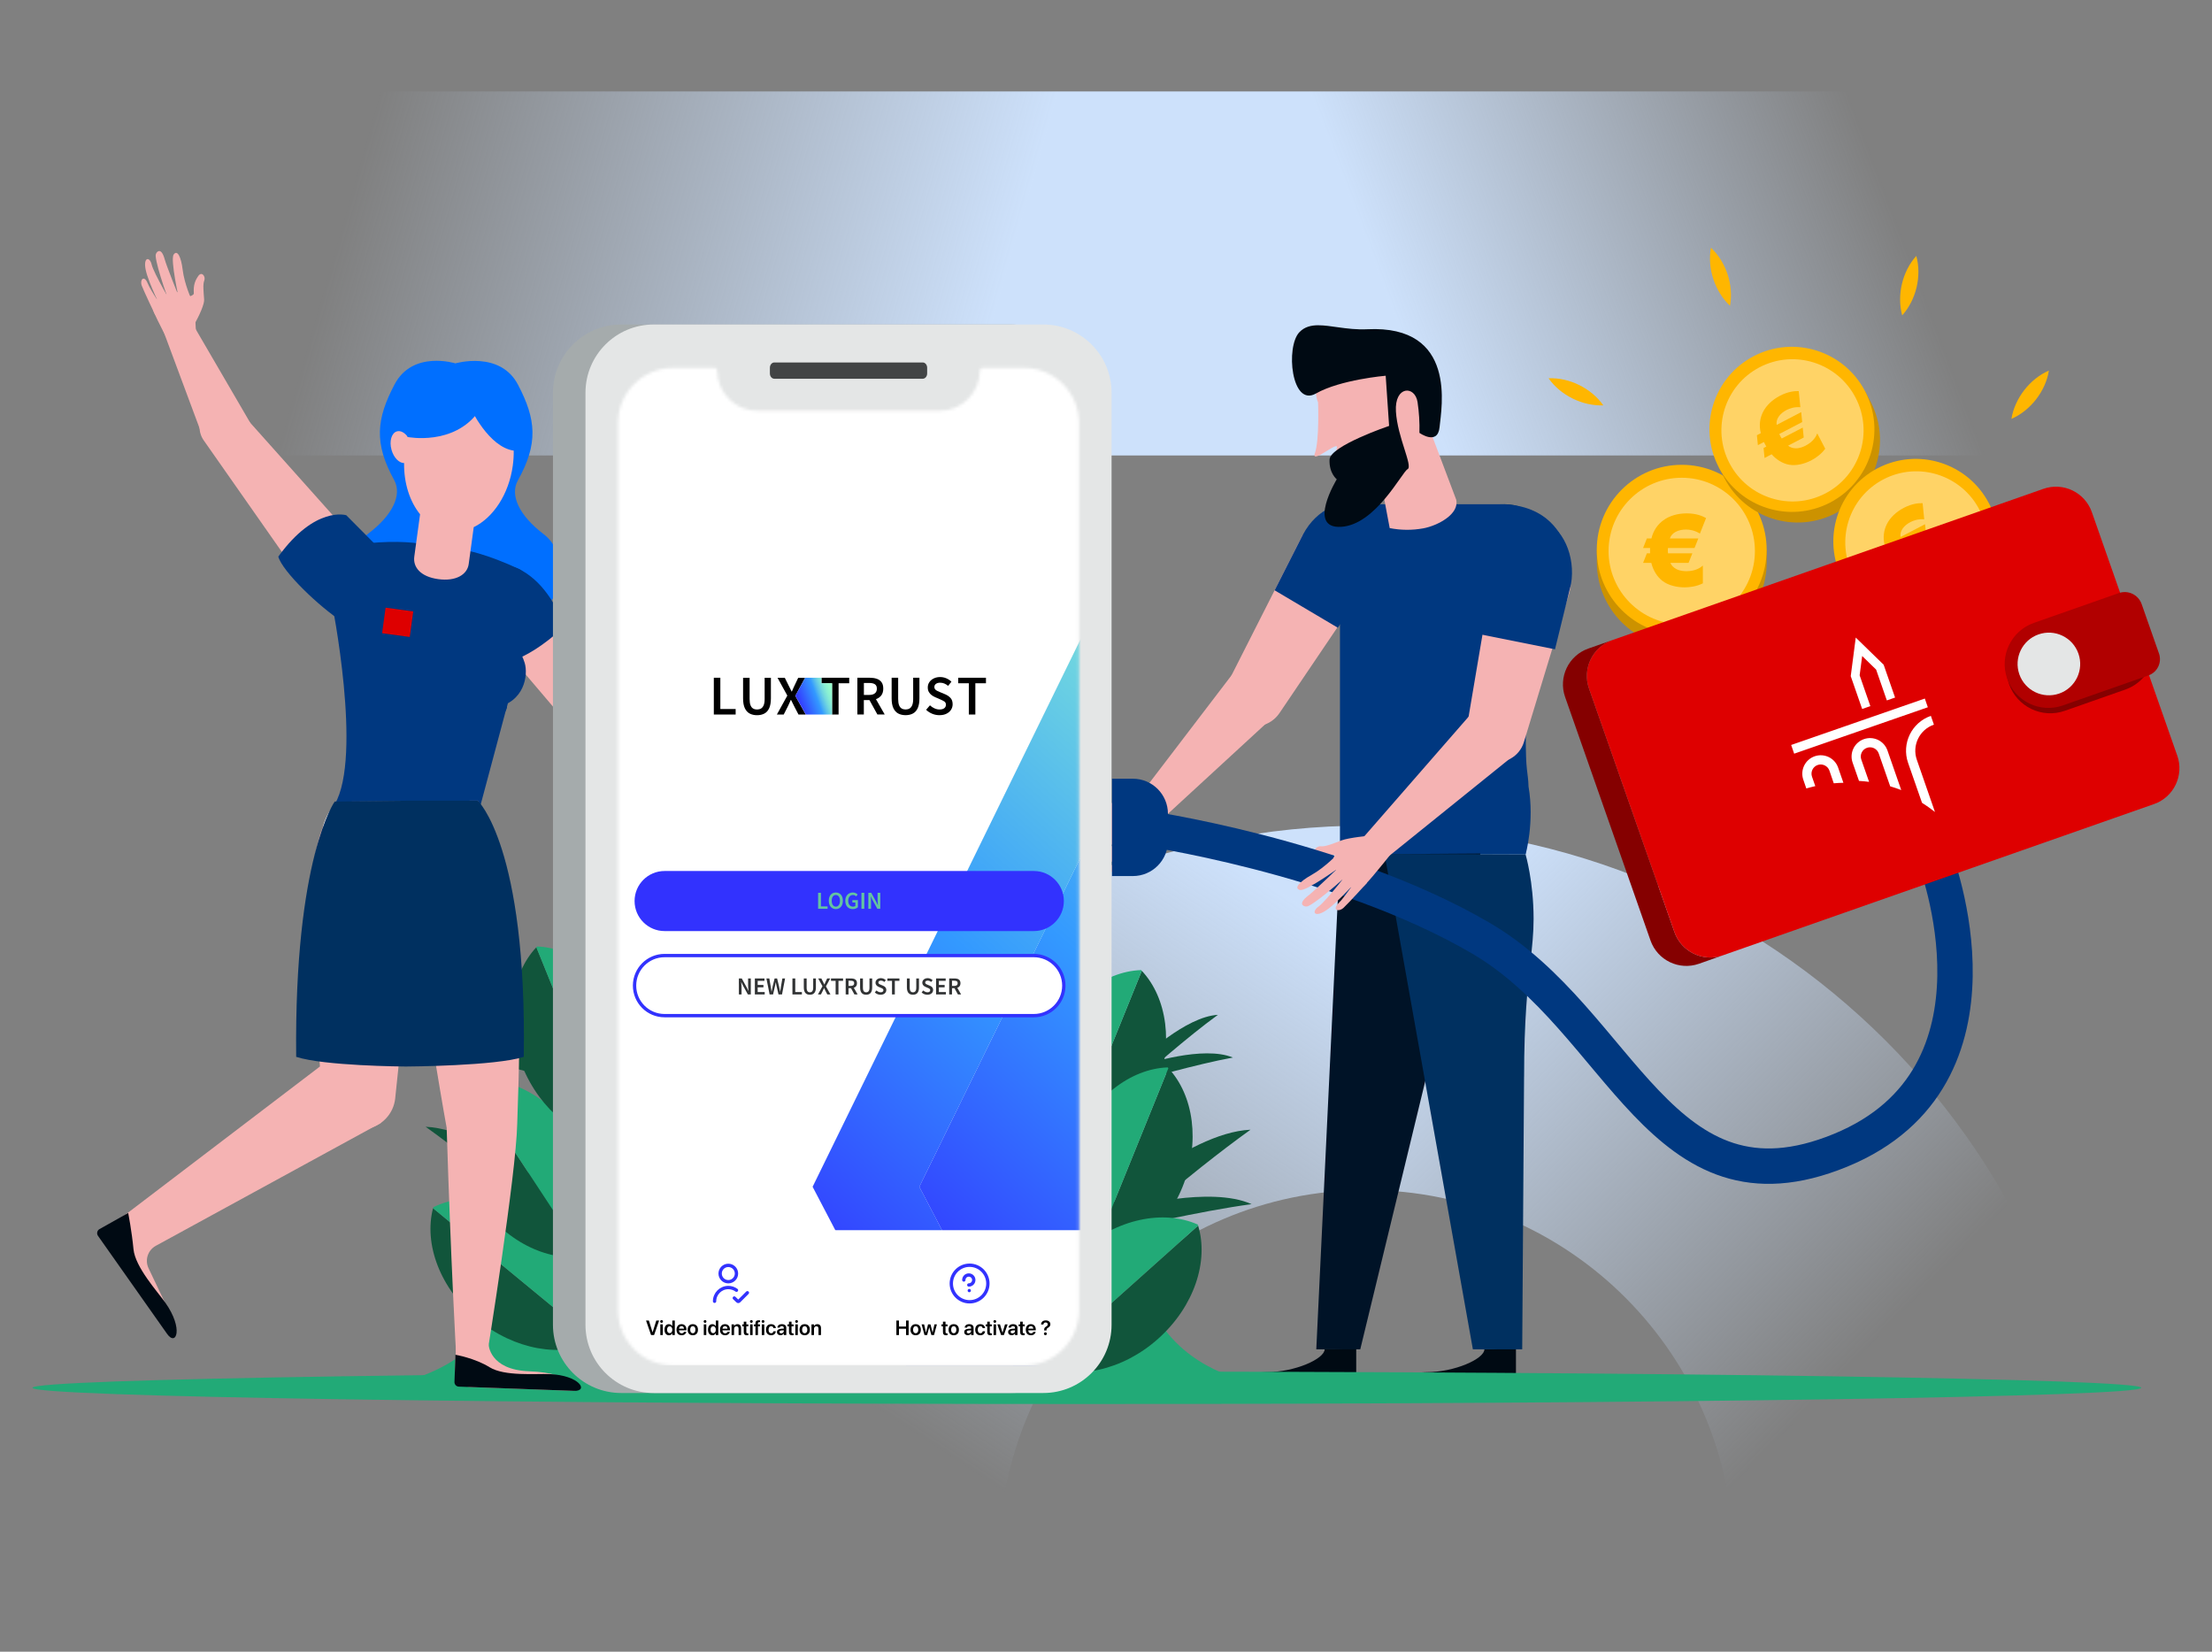 <?xml version="1.0" encoding="UTF-8"?>
<svg xmlns="http://www.w3.org/2000/svg" width="750" height="560" viewBox="0 0 750 560" fill="none">
  <rect x="0" y="0" width="750" height="560" fill="#808080" stroke="none"/>
  <g clip-path="url(#clip0_1558_8041)">
    <path d="M587.85 528.882H712.29C712.29 391.382 600.83 279.922 463.33 279.922V403.482C532.11 403.532 587.85 459.652 587.85 528.882Z" fill="url(#paint0_linear_1558_8041)"></path>
    <path d="M463.32 279.922C325.82 279.922 214.36 391.382 214.36 528.882H338.63C338.63 459.632 394.42 403.482 463.24 403.482C463.27 403.482 463.3 403.482 463.33 403.482V279.922H463.32Z" fill="url(#paint1_linear_1558_8041)"></path>
    <path d="M750 31H375V154.42H750V31Z" fill="url(#paint2_linear_1558_8041)"></path>
    <path d="M375 31H0V154.42H375V31Z" fill="url(#paint3_linear_1558_8041)"></path>
    <path d="M135 469.019C137 468.019 157.41 465.019 168.21 446.019C205.8 441.019 223 448.019 223 448.019V473.929L135 469.019Z" fill="#22AA77"></path>
    <path d="M425 469.019C423 468.019 402.59 465.019 391.79 446.019C354.2 441.019 337 448.019 337 448.019V473.929L425 469.019Z" fill="#22AA77"></path>
    <path fill-rule="evenodd" clip-rule="evenodd" d="M598.69 186.422C596.67 172.492 584.69 161.762 570.21 161.762C555.73 161.762 543.74 172.472 541.73 186.422H541.42V190.592C541.42 206.512 554.31 219.422 570.22 219.422C586.13 219.422 599.02 206.512 599.02 190.592V186.422H598.71H598.69Z" fill="#CC9200"></path>
    <path fill-rule="evenodd" clip-rule="evenodd" d="M598.98 186.42C598.98 202.34 586.09 215.25 570.18 215.25C554.27 215.25 541.4 202.34 541.4 186.42C541.4 170.5 554.29 157.59 570.2 157.59C586.11 157.59 599 170.5 599 186.42H598.98Z" fill="#FFB600"></path>
    <path fill-rule="evenodd" clip-rule="evenodd" d="M595.02 186.82C595.02 200.55 583.9 211.66 570.21 211.66C556.52 211.66 545.4 200.53 545.4 186.82C545.4 173.11 556.52 161.98 570.21 161.98C583.9 161.98 595.02 173.11 595.02 186.82Z" fill="#FFD366"></path>
    <path d="M577.38 197.769C575.33 198.809 572.96 199.139 571.19 199.139C568.67 199.139 565.68 198.529 563.6 196.899C561.84 195.529 560.47 193.289 559.9 190.849H557.1L558.39 187.609H559.48C559.45 187.069 559.45 186.459 559.48 185.809H557.1L558.39 182.569H559.93C560.62 179.689 562.2 177.699 563.96 176.409C566.05 174.869 568.82 174.059 571.91 174.059C575.22 174.059 577.31 174.999 578.46 175.649L576.37 180.909C574.61 179.789 572.84 179.539 571.66 179.539C570.48 179.539 569.14 179.759 568.13 180.329C567.12 180.869 566.51 181.619 566.18 182.569H575.83L574.54 185.809H565.53C565.45 186.419 565.5 187.039 565.56 187.609H573.81L572.52 190.849H566.36C566.72 191.679 567.34 192.389 568.38 192.939C569.61 193.589 571.04 193.659 571.8 193.659C574.82 193.659 576.51 192.509 577.37 191.749V197.749L577.38 197.769Z" fill="#FFB600"></path>
    <path fill-rule="evenodd" clip-rule="evenodd" d="M632.12 132.798C624.14 121.698 609.01 117.838 596.53 124.338C584.05 130.838 578.54 145.428 583.06 158.348L582.79 158.488L584.66 162.078C591.8 175.788 608.69 181.128 622.39 173.998C636.09 166.868 641.4 149.968 634.26 136.258L632.39 132.668L632.13 132.798H632.12Z" fill="#CC9200"></path>
    <path fill-rule="evenodd" clip-rule="evenodd" d="M632.37 132.659C639.51 146.369 634.19 163.269 620.5 170.399C606.81 177.529 589.92 172.189 582.78 158.479C575.64 144.769 580.96 127.869 594.65 120.739C608.35 113.609 625.24 118.949 632.38 132.659H632.37Z" fill="#FFB600"></path>
    <path fill-rule="evenodd" clip-rule="evenodd" d="M629.13 134.781C635.29 146.601 630.7 161.161 618.9 167.301C607.1 173.441 592.54 168.841 586.39 157.031C580.24 145.221 584.82 130.651 596.62 124.511C608.42 118.371 622.98 122.971 629.13 134.781Z" fill="#FFD366"></path>
    <path d="M618.86 152.13C617.56 153.94 615.66 155.29 614.14 156.08C611.97 157.21 609.12 158.02 606.6 157.56C604.47 157.17 602.28 155.86 600.7 154.01L598.29 155.27L597.95 151.9L598.89 151.41C598.62 150.96 598.35 150.43 598.08 149.86L596.03 150.93L595.69 147.56L597.02 146.87C596.32 144.08 596.79 141.66 597.73 139.76C598.84 137.49 600.87 135.56 603.53 134.17C606.38 132.69 608.6 132.56 609.88 132.6L610.43 138.07C608.41 137.9 606.78 138.47 605.76 139C604.74 139.53 603.69 140.32 603.08 141.26C602.45 142.17 602.26 143.1 602.4 144.06L610.71 139.73L611.05 143.1L603.29 147.14C603.5 147.7 603.81 148.21 604.12 148.67L611.23 144.97L611.57 148.34L606.27 151.1C606.96 151.66 607.8 151.99 608.94 152C610.29 152 611.56 151.43 612.21 151.09C614.81 149.73 615.75 147.99 616.16 146.95L618.86 152.13Z" fill="#FFB600"></path>
    <path fill-rule="evenodd" clip-rule="evenodd" d="M674.12 170.798C666.14 159.698 651.01 155.838 638.53 162.338C626.05 168.838 620.54 183.428 625.06 196.348L624.79 196.488L626.66 200.078C633.8 213.788 650.69 219.128 664.39 211.998C678.09 204.868 683.4 187.968 676.26 174.258L674.39 170.668L674.13 170.798H674.12Z" fill="#CC9200"></path>
    <path fill-rule="evenodd" clip-rule="evenodd" d="M674.37 170.659C681.51 184.369 676.19 201.269 662.5 208.399C648.81 215.529 631.92 210.189 624.78 196.479C617.64 182.769 622.96 165.869 636.65 158.739C650.35 151.609 667.24 156.949 674.38 170.659H674.37Z" fill="#FFB600"></path>
    <path fill-rule="evenodd" clip-rule="evenodd" d="M671.13 172.781C677.29 184.601 672.7 199.161 660.9 205.301C649.1 211.441 634.54 206.841 628.39 195.031C622.24 183.221 626.82 168.651 638.62 162.511C650.42 156.371 664.98 160.971 671.13 172.781Z" fill="#FFD366"></path>
    <path d="M660.86 190.13C659.56 191.94 657.66 193.29 656.14 194.08C653.97 195.21 651.12 196.02 648.6 195.56C646.47 195.17 644.28 193.86 642.7 192.01L640.29 193.27L639.95 189.9L640.89 189.41C640.62 188.96 640.35 188.43 640.08 187.86L638.03 188.93L637.69 185.56L639.02 184.87C638.32 182.08 638.79 179.66 639.73 177.76C640.84 175.49 642.87 173.56 645.53 172.17C648.38 170.69 650.6 170.56 651.88 170.6L652.43 176.07C650.41 175.9 648.78 176.47 647.76 177C646.74 177.53 645.69 178.32 645.08 179.26C644.45 180.17 644.26 181.1 644.4 182.06L652.71 177.73L653.05 181.1L645.29 185.14C645.5 185.7 645.81 186.21 646.12 186.67L653.23 182.97L653.57 186.34L648.27 189.1C648.96 189.66 649.8 189.99 650.94 190C652.29 190 653.56 189.43 654.21 189.09C656.81 187.73 657.75 185.99 658.16 184.95L660.86 190.13Z" fill="#FFB600"></path>
    <path d="M372.31 412.24C372.31 412.24 402 384.02 424 383.02C403 398.02 374.2 423.3 374.2 423.3L372.3 412.24H372.31Z" fill="#11553B"></path>
    <path d="M388.6 360.799C388.6 360.799 407.92 354.359 418.03 358.549C405.41 360.869 387.12 366.179 387.12 366.179L388.6 360.799Z" fill="#11553B"></path>
    <path d="M387.33 358.748C387.33 358.748 402.01 344.638 412.94 344.078C402.55 351.598 388.31 364.238 388.31 364.238L387.33 358.748Z" fill="#11553B"></path>
    <path d="M383.25 409.459C383.25 409.459 410.29 401.939 424.36 408.259C406.72 410.619 381.12 416.659 381.12 416.659L383.24 409.459H383.25Z" fill="#11553B"></path>
    <path d="M196 411.24C196 411.24 166.31 383.02 144.31 382.02C165.31 397.02 194.11 422.3 194.11 422.3L196.01 411.24H196Z" fill="#11553B"></path>
    <path d="M187.7 360.799C187.7 360.799 168.38 354.359 158.27 358.549C170.89 360.869 189.18 366.179 189.18 366.179L187.7 360.799Z" fill="#11553B"></path>
    <path d="M188.97 358.748C188.97 358.748 174.29 344.638 163.36 344.078C173.75 351.598 187.99 364.238 187.99 364.238L188.97 358.748Z" fill="#11553B"></path>
    <path d="M191.05 411.459C191.05 411.459 164.01 403.939 149.94 410.259C167.58 412.619 193.18 418.659 193.18 418.659L191.06 411.459H191.05Z" fill="#11553B"></path>
    <path d="M161.86 447.359C174.5 457.779 190.44 460.349 201.76 454.899L146.83 409.629C143.65 421.789 149.22 436.939 161.86 447.359Z" fill="#11553B"></path>
    <path d="M187.14 416.688C174.38 406.178 158.26 403.648 146.92 409.298C146.89 409.408 146.86 409.528 146.83 409.638L201.76 454.908C201.86 454.858 201.97 454.808 202.08 454.758C205.46 442.548 199.9 427.208 187.14 416.688Z" fill="#22AA77"></path>
    <path d="M161.89 406.941C170.88 420.631 185.35 427.801 197.78 425.951L158.7 366.461C152.06 377.131 152.9 393.251 161.89 406.951V406.941Z" fill="#11553B"></path>
    <path d="M195.11 385.111C186.03 371.291 171.38 364.111 158.88 366.151C158.82 366.251 158.76 366.351 158.7 366.451L197.78 425.941C197.9 425.921 198.01 425.911 198.13 425.891C204.97 415.221 204.2 398.921 195.12 385.111H195.11Z" fill="#22AA77"></path>
    <path d="M177.08 361.478C183.23 376.658 196.01 386.518 208.56 387.128L181.86 321.148C173.27 330.318 170.94 346.288 177.08 361.478Z" fill="#11553B"></path>
    <path d="M213.92 346.568C207.72 331.248 194.75 321.338 182.09 320.898C182.01 320.978 181.93 321.068 181.85 321.158L208.55 387.138C208.67 387.138 208.78 387.158 208.9 387.158C217.69 378.038 220.12 361.898 213.92 346.568Z" fill="#22AA77"></path>
    <path d="M391.92 369.478C385.77 384.658 372.99 394.518 360.44 395.128L387.14 329.148C395.73 338.318 398.06 354.288 391.92 369.478Z" fill="#11553B"></path>
    <path d="M355.08 354.568C361.28 339.248 374.25 329.338 386.91 328.898C386.99 328.978 387.07 329.068 387.15 329.158L360.45 395.138C360.33 395.138 360.22 395.158 360.1 395.158C351.31 386.038 348.88 369.898 355.08 354.568Z" fill="#22AA77"></path>
    <path d="M400.92 402.478C394.77 417.658 381.99 427.518 369.44 428.128L396.14 362.148C404.73 371.318 407.06 387.288 400.92 402.478Z" fill="#11553B"></path>
    <path d="M364.08 387.568C370.28 372.248 383.25 362.338 395.91 361.898C395.99 361.978 396.07 362.068 396.15 362.158L369.45 428.138C369.33 428.138 369.22 428.158 369.1 428.158C360.31 419.038 357.88 402.898 364.08 387.568Z" fill="#22AA77"></path>
    <path d="M392.75 453.837C380.54 464.757 364.72 467.967 353.18 462.987L406.23 415.527C409.9 427.547 404.95 442.917 392.74 453.837H392.75Z" fill="#11553B"></path>
    <path d="M366.25 424.209C378.57 413.189 394.58 410.009 406.14 415.189C406.18 415.299 406.2 415.409 406.24 415.519L353.19 462.979C353.08 462.929 352.97 462.889 352.87 462.839C349 450.779 353.94 435.219 366.26 424.199L366.25 424.209Z" fill="#22AA77"></path>
    <path fill-rule="evenodd" clip-rule="evenodd" d="M465.63 194.389C468.79 187.549 465.82 179.429 458.98 176.269C458.91 176.239 458.84 176.209 458.78 176.179C451.89 173.129 443.84 176.239 440.79 183.139L416.29 231.459C413.78 236.399 415.68 242.449 420.56 245.059C425.16 247.529 430.88 246.109 433.81 241.779L464.48 196.409C464.92 195.769 465.31 195.089 465.63 194.389Z" fill="#F5B3B3"></path>
    <path fill-rule="evenodd" clip-rule="evenodd" d="M453.62 212.839L464.49 196.409C464.93 195.769 465.32 195.089 465.64 194.389C468.8 187.549 465.82 179.429 458.99 176.269C458.92 176.239 458.85 176.209 458.79 176.179C451.9 173.129 443.85 176.239 440.8 183.139L432.18 200.139L453.63 212.849L453.62 212.839Z" fill="#003880"></path>
    <path fill-rule="evenodd" clip-rule="evenodd" d="M432.21 242.558C436 238.548 435.82 232.228 431.81 228.438C431.48 228.128 431.13 227.838 430.76 227.568C426.27 224.368 420.04 225.418 416.84 229.908L384.64 272.088L390.58 280.898L431.71 243.058C431.88 242.898 432.05 242.728 432.22 242.558H432.21Z" fill="#F5B3B3"></path>
    <path fill-rule="evenodd" clip-rule="evenodd" d="M455 181.62C455 181.62 450.39 186.96 441.72 181.4C446.72 171.63 455.71 170.5 455.71 170.5L455 181.63V181.62Z" fill="#003880"></path>
    <path fill-rule="evenodd" clip-rule="evenodd" d="M389.63 267.908C386.54 270.768 379.6 272.538 376.24 275.888C372.88 279.248 376.92 283.578 378.31 285.528C379.7 287.478 383.16 289.558 385.74 286.978C388.32 284.398 393.66 277.678 393.66 277.678C393.66 277.678 394.67 270.318 389.63 267.898V267.908Z" fill="#F5B3B3"></path>
    <path fill-rule="evenodd" clip-rule="evenodd" d="M388.42 272.078C389.65 275.158 385.92 279.218 382.78 280.258C382.26 280.438 381.71 280.518 381.16 280.468C379.62 280.298 377.69 275.988 376.6 276.418C373.76 277.538 371.88 277.498 369.67 276.778C367.46 276.058 369.09 273.918 370.69 274.068C372.29 274.218 375.09 272.958 377.66 271.948C380.23 270.938 387.26 270.168 387.26 270.168L388.43 272.088L388.42 272.078Z" fill="#F5B3B3"></path>
    <path fill-rule="evenodd" clip-rule="evenodd" d="M383.66 283.848C383.66 283.848 379.38 290.808 377.04 293.198C374.7 295.588 377.06 296.378 378.74 294.758C380.43 293.138 386.58 286.118 386.58 286.118L383.65 283.848H383.66Z" fill="#F5B3B3"></path>
    <path fill-rule="evenodd" clip-rule="evenodd" d="M380.89 281.668C380.89 281.668 372.81 292.578 370.27 294.468C367.73 296.358 368.95 298.478 372.93 295.678C376.91 292.878 384.18 284.278 384.18 284.278L380.89 281.678V281.668Z" fill="#F5B3B3"></path>
    <path fill-rule="evenodd" clip-rule="evenodd" d="M377.71 280.25C377.71 280.25 368.81 289.18 366.65 290.88C364.85 292.3 363.98 293.67 365.17 294.34C365.72 294.63 366.38 294.62 366.92 294.32C370.87 292.25 380.8 282.82 380.8 282.82L377.71 280.25Z" fill="#F5B3B3"></path>
    <path fill-rule="evenodd" clip-rule="evenodd" d="M376.59 276.398C376.59 276.398 372.15 281.218 367.77 283.758C363.39 286.308 361.71 288.518 363.9 288.978C366.09 289.438 377.97 280.468 377.97 280.468L376.6 276.398H376.59Z" fill="#F5B3B3"></path>
    <path fill-rule="evenodd" clip-rule="evenodd" d="M525.34 186.001C525.34 194.301 518.62 201.041 510.32 201.041C502.02 201.041 495.3 194.311 495.3 186.001C495.3 177.691 502.02 170.961 510.32 170.961C518.62 170.961 525.34 177.691 525.34 186.001Z" fill="#003060"></path>
    <path fill-rule="evenodd" clip-rule="evenodd" d="M473.54 188.798C471.53 196.858 463.38 201.758 455.33 199.748C447.28 197.738 442.39 189.578 444.4 181.518C446.41 173.458 454.57 168.558 462.61 170.568C470.65 172.578 475.55 180.738 473.54 188.798Z" fill="#003880"></path>
    <path fill-rule="evenodd" clip-rule="evenodd" d="M506.62 193.299H457.82V170.969H510.32L506.62 193.299Z" fill="#003880"></path>
    <path fill-rule="evenodd" clip-rule="evenodd" d="M511.56 454.379C511.56 454.379 514 457.459 503.3 457.459C503.3 460.729 493.18 465.229 483.63 465.229C474.08 465.229 474.66 471.339 474.66 471.339H514V456.799L511.56 454.389V454.379Z" fill="#000A13"></path>
    <path fill-rule="evenodd" clip-rule="evenodd" d="M458.68 456.148C458.68 456.148 459.85 457.448 449.14 457.448C449.14 460.718 439.01 465.218 429.47 465.218C419.93 465.218 420.5 471.328 420.5 471.328H459.84V456.168L458.67 456.148H458.68Z" fill="#000A13"></path>
    <path fill-rule="evenodd" clip-rule="evenodd" d="M463.34 118.918C461.04 118.918 458.47 119.368 455.67 120.498C442.24 125.908 446.9 136.438 446.9 136.438C446.9 136.438 447.41 149.218 445.82 153.688C445.08 155.778 447.4 154.398 449.65 153.018C451.7 151.758 453.7 150.498 453.28 151.868H453.26C452.37 154.738 453.26 166.648 455.66 168.268C459.32 170.728 468.47 164.608 468.47 164.608L471.19 179.048C474.94 179.788 478.79 179.818 482.55 179.138C487.5 178.228 494.92 174.278 493.73 169.378L477.09 125.328C477.09 125.328 472.09 118.918 463.35 118.918H463.34Z" fill="#F5B3B3"></path>
    <path fill-rule="evenodd" clip-rule="evenodd" d="M447.05 110.27C444.49 110.27 442.3 110.82 440.57 112.63C435.83 117.57 437.85 138.15 446.17 133.42C454.49 128.69 469.83 127.39 469.83 127.39L470.99 144.4C470.99 144.4 451.02 151.16 450.8 155.8C450.58 160.45 453.24 162.5 453.24 162.5C453.24 162.5 443.01 179.31 454.73 178.62C466.45 177.93 475.35 160.08 477.25 159.08C479.15 158.07 473.82 148.3 473.3 139.51C472.78 130.72 479.79 130.63 480.64 136.37C481.15 139.81 481.37 143.28 481.27 146.76C481.27 146.76 487.48 151.19 488.1 144.82C488.71 138.45 494.26 110.1 463.56 111.63C460.06 111.8 456.8 111.39 453.84 110.98C451.36 110.63 449.08 110.28 447.05 110.28V110.27Z" fill="#000A13"></path>
    <path fill-rule="evenodd" clip-rule="evenodd" d="M517.26 186H454.33V289.68H517.26V186Z" fill="#003880"></path>
    <path fill-rule="evenodd" clip-rule="evenodd" d="M530.03 183.499L511.76 188.299C511.76 188.299 508.72 182.979 508.72 170.969C525.75 170.969 529.83 183.069 529.83 183.069L530.03 183.509V183.499Z" fill="#003880"></path>
    <path fill-rule="evenodd" clip-rule="evenodd" d="M505.18 261.728C505.18 261.728 509.63 256.468 517.27 248.828C517.27 262.008 518.13 261.718 518.26 266.638C520.34 278.798 517.27 289.678 517.27 289.678L505.18 261.728Z" fill="#003880"></path>
    <path fill-rule="evenodd" clip-rule="evenodd" d="M501.95 289.379L461.21 457.479H446.3L454.33 289.689L501.95 289.379Z" fill="#001327"></path>
    <path fill-rule="evenodd" clip-rule="evenodd" d="M516.76 365.02C516.76 345.62 517.97 334.71 518.9 326.24C519.49 320.87 519.98 316.49 519.98 311.56C519.98 298.83 517.26 289.69 517.26 289.69L469.45 289.52L499.39 457.48H516.12L516.75 365.01H516.76V365.02Z" fill="#003060"></path>
    <path fill-rule="evenodd" clip-rule="evenodd" d="M521.01 183.819C513.65 182.589 506.93 187.579 506.08 194.899L497.35 246.479C496.46 251.759 499.99 256.939 505.29 258.139C510.19 259.329 515.17 256.499 516.67 251.679L532 201.289C534.43 193.529 529.19 185.199 521.02 183.819H521.01Z" fill="#F5B3B3"></path>
    <path fill-rule="evenodd" clip-rule="evenodd" d="M522.19 175.72L517.14 175.44C510.03 172.72 500.72 176.05 498.12 183.21V214.31L527.24 220.14L532.68 197.98C534.23 188.65 530.08 178.73 522.2 175.72H522.19Z" fill="#003880"></path>
    <path d="M377 264.02H384.12C390.68 264.02 396 269.34 396 275.9V285.14C396 291.7 390.68 297.02 384.12 297.02H377V264.02Z" fill="#003880"></path>
    <path fill-rule="evenodd" clip-rule="evenodd" d="M498.3 242.619C502.21 238.739 508.53 238.759 512.41 242.669C512.73 242.989 513.03 243.339 513.3 243.709C516.61 248.119 515.72 254.379 511.31 257.699L470.01 290.999L461.06 285.279L497.81 243.139C497.97 242.959 498.13 242.779 498.3 242.609V242.619Z" fill="#F5B3B3"></path>
    <path fill-rule="evenodd" clip-rule="evenodd" d="M465.62 285.26C466.8 288.36 463 292.35 459.84 293.34C459.32 293.52 458.76 293.58 458.22 293.52C456.68 293.32 454.83 288.98 453.74 289.39C450.88 290.46 449 290.39 446.8 289.63C444.6 288.87 446.27 286.76 447.86 286.93C449.46 287.1 452.28 285.9 454.86 284.93C457.44 283.96 464.49 283.32 464.49 283.32L465.62 285.26Z" fill="#F5B3B3"></path>
    <path d="M655.97 290.64C655.97 290.64 685 365.02 624 390.02C563 415.02 550 346.02 502 318.02C454 290.02 386.5 280.52 386.5 280.52" stroke="#003880" stroke-width="12" stroke-miterlimit="10"></path>
    <path fill-rule="evenodd" clip-rule="evenodd" d="M474.13 283.701L472.55 286.991C472.55 286.991 471.91 283.641 466.91 281.121C463.77 283.931 456.8 285.571 453.38 288.871C449.96 292.171 453.93 296.581 455.28 298.551C456.64 300.521 460.06 302.661 462.68 300.131C465.3 297.601 473.62 286.991 473.62 286.991" fill="#F5B3B3"></path>
    <path fill-rule="evenodd" clip-rule="evenodd" d="M460.66 296.949C460.66 296.949 456.26 303.839 453.88 306.189C451.5 308.539 453.84 309.369 455.56 307.769C457.28 306.179 463.55 299.269 463.55 299.269L460.66 296.949Z" fill="#F5B3B3"></path>
    <path fill-rule="evenodd" clip-rule="evenodd" d="M457.94 294.719C457.94 294.719 449.68 305.479 447.1 307.329C444.52 309.179 445.72 311.309 449.74 308.579C453.76 305.849 461.18 297.369 461.18 297.369L457.93 294.719H457.94Z" fill="#F5B3B3"></path>
    <path fill-rule="evenodd" clip-rule="evenodd" d="M454.77 293.248C454.77 293.248 445.72 302.028 443.53 303.688C441.71 305.078 440.82 306.428 441.99 307.118C442.53 307.418 443.19 307.418 443.74 307.118C447.73 305.108 457.82 295.858 457.82 295.858L454.77 293.238V293.248Z" fill="#F5B3B3"></path>
    <path fill-rule="evenodd" clip-rule="evenodd" d="M453.72 289.381C453.72 289.381 449.19 294.121 444.77 296.591C440.35 299.061 438.63 301.251 440.81 301.741C442.99 302.241 455.02 293.471 455.02 293.471L453.72 289.371V289.381Z" fill="#F5B3B3"></path>
    <path d="M567.73 316.009L538.77 233.459C536.42 226.749 539.93 219.399 546.65 217.039L538.54 219.889C531.84 222.239 528.3 229.589 530.66 236.309L559.62 318.859C561.97 325.569 569.32 329.119 576.04 326.759L584.15 323.909C577.45 326.259 570.09 322.719 567.73 316.009Z" fill="#850000"></path>
    <path d="M738.22 256.188L709.26 173.638C706.91 166.928 699.56 163.378 692.84 165.738L546.65 217.028C539.95 219.378 536.41 226.728 538.77 233.448L567.73 315.998C570.08 322.708 577.43 326.258 584.15 323.898L730.36 272.608C737.06 270.258 740.58 262.898 738.23 256.188H738.22Z" fill="#DE0000"></path>
    <path d="M710.78 205.797L690.26 212.997C682.53 215.707 678.47 224.167 681.18 231.907C683.89 239.647 692.35 243.707 700.08 240.997L720.6 233.797C723.88 232.647 726.51 230.437 728.23 227.717L720.53 205.787C717.48 204.717 714.07 204.647 710.78 205.807V205.797Z" fill="#850000"></path>
    <path d="M699.44 239.167L728.44 228.997C731.49 227.927 733.09 224.597 732.02 221.547L726.15 204.817C725.03 201.637 721.57 199.967 718.39 201.087L689.62 211.177C681.89 213.887 677.83 222.347 680.54 230.087C683.25 237.807 691.71 241.887 699.44 239.177V239.167Z" fill="#B10000"></path>
    <path d="M698.21 235.139C703.74 233.199 706.65 227.139 704.71 221.599C702.77 216.059 696.71 213.149 691.18 215.089C685.65 217.029 682.74 223.089 684.68 228.629C686.62 234.169 692.68 237.079 698.21 235.139Z" fill="#E4E6E6"></path>
    <path d="M368.5 476.02C565.942 476.02 726 473.557 726 470.52C726 467.482 565.942 465.02 368.5 465.02C171.058 465.02 11 467.482 11 470.52C11 473.557 171.058 476.02 368.5 476.02Z" fill="#22AA77"></path>
    <path d="M682 142.018C683.11 135.078 688.23 128.428 694.69 125.648C693.61 132.598 688.45 139.218 682 142.018Z" fill="#FFB600"></path>
    <path d="M644.96 106.922C643.1 100.102 644.99 92.012 649.74 86.762C651.63 93.582 649.69 101.662 644.96 106.922Z" fill="#FFB600"></path>
    <path d="M586.58 103.68C581.43 98.84 578.81 90.96 580.12 84C585.29 88.83 587.86 96.73 586.58 103.68Z" fill="#FFB600"></path>
    <path d="M543.63 137.431C536.57 137.711 529.11 134.051 525.06 128.251C532.13 127.951 539.56 131.651 543.63 137.431Z" fill="#FFB600"></path>
    <path fill-rule="evenodd" clip-rule="evenodd" d="M124.77 180.988C133.15 174.678 136.35 167.838 133.69 162.838C126.73 150.268 127.61 142.048 133.77 130.348C139.93 118.638 154.41 123.198 154.41 123.198C154.41 123.198 169.54 118.748 175.64 130.448C181.78 142.148 182.59 150.368 175.56 162.938C172.84 167.888 176 174.778 184.36 181.128C192.71 187.478 191.42 202.658 183.44 206.498C175.46 210.338 153.63 204.188 153.63 204.188L153.01 200.878V204.178C153.01 204.178 133.55 210.228 125.58 206.358C117.62 202.488 116.39 187.298 124.77 180.988Z" fill="#006FFF"></path>
    <path fill-rule="evenodd" clip-rule="evenodd" d="M169.68 218.618L201.94 256.548C204.54 259.608 209.02 260.218 212.35 257.978C215.96 255.548 216.93 250.658 214.52 247.038L186.71 205.238L169.68 218.618Z" fill="#F5B3B3"></path>
    <path fill-rule="evenodd" clip-rule="evenodd" d="M158.89 217L163.21 198.17C163.21 198.17 168.33 188.69 176.76 193.33C185.19 197.97 189.64 207.55 191.3 212.44C176.67 226.03 168.17 225.06 168.17 225.06L158.88 217.01L158.89 217Z" fill="#003880"></path>
    <path fill-rule="evenodd" clip-rule="evenodd" d="M239.01 269.591L238.33 270.601C237.4 273.351 241.25 275.211 244.07 275.991C244.53 276.131 245.02 276.171 245.5 276.101C246.85 275.881 248.36 272.021 249.34 272.351C251.88 273.211 253.54 273.091 255.45 272.371C257.37 271.651 255.85 269.831 254.44 270.031C253.03 270.231 250.55 269.241 248.22 268.461C247.86 268.341 247.38 268.281 246.84 268.271C243.91 268.221 239 269.571 239 269.571L239.01 269.591Z" fill="#F5B3B3"></path>
    <path fill-rule="evenodd" clip-rule="evenodd" d="M231.22 276.39C231.39 276.54 237.13 281.89 239.83 283.9C242.58 285.94 245.5 283.54 246.51 281.54C247.53 279.55 250.69 274.99 247.11 272.35C243.53 269.71 236.86 269.04 233.61 266.82C229.42 269.66 231.11 276 231.21 276.39H231.22Z" fill="#F5B3B3"></path>
    <path fill-rule="evenodd" clip-rule="evenodd" d="M238.93 283.191C238.93 283.191 245.59 288.821 247.38 290.091C249.16 291.361 251.24 290.301 248.75 288.421C246.25 286.541 241.34 280.691 241.34 280.691L238.94 283.191H238.93Z" fill="#F5B3B3"></path>
    <path fill-rule="evenodd" clip-rule="evenodd" d="M240.89 281.151C240.89 281.151 248.81 288.111 252.87 290.141C256.92 292.171 257.78 290.061 255.17 288.661C252.56 287.261 243.58 278.301 243.58 278.301L240.89 281.151Z" fill="#F5B3B3"></path>
    <path fill-rule="evenodd" clip-rule="evenodd" d="M243.82 279.339C243.82 279.339 254.34 286.679 258.27 288.059C258.81 288.269 259.42 288.189 259.89 287.839C260.89 287.049 259.89 285.909 258.04 284.849C255.81 283.579 246.36 276.539 246.36 276.539L243.82 279.339Z" fill="#F5B3B3"></path>
    <path fill-rule="evenodd" clip-rule="evenodd" d="M246.25 276.77C246.25 276.77 258.39 283.02 260.34 282.3C262.29 281.58 260.44 279.76 256.04 278.01C251.64 276.26 247.14 272.66 247.14 272.66L246.25 276.76V276.77Z" fill="#F5B3B3"></path>
    <path fill-rule="evenodd" clip-rule="evenodd" d="M202.92 257.099L240.19 283.209L243.08 273.999L211.52 242.609L202.92 257.089V257.099Z" fill="#F5B3B3"></path>
    <path fill-rule="evenodd" clip-rule="evenodd" d="M342.72 472.29H210.62C197.84 472.29 187.48 461.93 187.48 449.15V133.16C187.48 120.38 197.84 110.02 210.62 110.02H342.72C355.5 110.02 365.86 120.38 365.86 133.16V449.15C365.86 461.93 355.5 472.29 342.72 472.29Z" fill="#A5ABAC"></path>
    <path fill-rule="evenodd" clip-rule="evenodd" d="M353.75 472.29H221.65C208.87 472.29 198.51 461.93 198.51 449.15V133.16C198.51 120.38 208.87 110.02 221.65 110.02H353.75C366.53 110.02 376.89 120.38 376.89 133.16V449.15C376.89 461.93 366.53 472.29 353.75 472.29Z" fill="#E4E6E6"></path>
    <path fill-rule="evenodd" clip-rule="evenodd" d="M312.86 128.411H262.54C261.71 128.411 261.04 127.611 261.04 126.621V124.681C261.04 123.691 261.71 122.891 262.54 122.891H312.86C313.69 122.891 314.36 123.691 314.36 124.681V126.621C314.36 127.611 313.69 128.411 312.86 128.411Z" fill="#424445"></path>
    <path fill-rule="evenodd" clip-rule="evenodd" d="M69.04 102.901C69.17 102.371 69.23 101.901 69.21 101.521C69.05 99.071 68.71 96.421 69.26 95.111C69.81 93.791 68.44 91.871 67.25 93.541C66.07 95.211 65.54 96.791 65.72 99.461C65.79 100.491 61.67 100.981 61.12 102.231C60.94 102.681 60.85 103.161 60.87 103.651C60.92 106.571 61.74 110.771 64.64 110.561L65.79 110.151C65.79 110.151 68.33 105.741 69.03 102.901H69.04Z" fill="#F5B3B3"></path>
    <path fill-rule="evenodd" clip-rule="evenodd" d="M67.12 116.071C65.79 112.361 66.82 105.741 65.17 101.611C63.52 97.491 58.31 99.391 56.12 99.871C53.94 100.351 50.87 102.571 52.15 105.741C53.42 108.871 57.14 115.771 57.25 115.971C57.59 116.171 63.31 119.411 67.11 116.061L67.12 116.071Z" fill="#F5B3B3"></path>
    <path fill-rule="evenodd" clip-rule="evenodd" d="M55.65 105.108C55.65 105.108 51.23 98.878 50.04 95.988C48.85 93.098 47.3 94.848 48.08 96.888C48.86 98.928 52.63 106.798 52.63 106.798L55.65 105.108Z" fill="#F5B3B3"></path>
    <path fill-rule="evenodd" clip-rule="evenodd" d="M58.53 103.54C58.53 103.54 52.12 92.6 51.43 89.72C50.74 86.84 48.47 87.14 49.42 91.57C50.37 96 55.1 105.43 55.1 105.43L58.53 103.55V103.54Z" fill="#F5B3B3"></path>
    <path fill-rule="evenodd" clip-rule="evenodd" d="M60.93 101.28C60.93 101.28 56.5 90.36 55.83 87.88C55.27 85.81 54.41 84.56 53.4 85.34C52.95 85.71 52.72 86.28 52.78 86.85C53.13 91 57.58 103.03 57.58 103.03L60.93 101.28Z" fill="#F5B3B3"></path>
    <path fill-rule="evenodd" clip-rule="evenodd" d="M64.88 101.508C64.88 101.508 62.53 96.248 61.95 91.548C61.37 86.848 60.07 84.598 58.88 86.308C57.69 88.018 60.68 101.338 60.68 101.338L64.87 101.508H64.88Z" fill="#F5B3B3"></path>
    <path fill-rule="evenodd" clip-rule="evenodd" d="M114.89 176.991L81.46 139.541C78.56 136.301 73.59 136.001 70.32 138.881C67.31 141.541 66.78 146.021 69.08 149.311L97.65 190.091L114.89 176.991Z" fill="#F5B3B3"></path>
    <path fill-rule="evenodd" clip-rule="evenodd" d="M84.97 143.562L62.56 105.102L52.92 105.582L68.79 148.232L84.97 143.562Z" fill="#F5B3B3"></path>
    <path fill-rule="evenodd" clip-rule="evenodd" d="M154.7 455.362L154.23 464.472C154.12 467.572 156.54 470.172 159.64 470.282L194.9 471.572C194.9 471.572 195.32 465.512 179.44 464.932C165.82 464.432 165.66 455.762 165.66 455.762L154.7 455.352V455.362Z" fill="#F5B3B3"></path>
    <path fill-rule="evenodd" clip-rule="evenodd" d="M154.42 459.32C154.42 459.32 160.98 460.44 166.01 463.56C171.04 466.68 181.68 465.7 186.19 465.87C196.53 466.25 199.74 471.75 194.57 471.56L155.57 470.13C154.72 470.1 154.06 469.39 154.09 468.55L154.42 459.32Z" fill="#000A13"></path>
    <path fill-rule="evenodd" clip-rule="evenodd" d="M146.31 186.109C146.31 186.109 154.44 182.869 176.2 193.019C184.97 198.449 172.18 220.489 172 238.819C171.54 250.689 143.69 231.039 143.69 231.039L146.31 186.119V186.109Z" fill="#003880"></path>
    <path fill-rule="evenodd" clip-rule="evenodd" d="M149.8 186.2C149.8 186.2 140.31 181.31 116.63 185.27C106.72 188.15 121.56 201.26 116.84 218.96C114.1 230.52 143.69 231.04 143.69 231.04L149.8 186.2Z" fill="#003880"></path>
    <path fill-rule="evenodd" clip-rule="evenodd" d="M113.51 272.691C104.02 288.971 161.26 279.201 161.26 279.201L177.9 216.991L112.48 204.141C112.48 204.141 123 256.411 113.5 272.691H113.51Z" fill="#003880"></path>
    <path fill-rule="evenodd" clip-rule="evenodd" d="M174.91 137.391C174.4 137.221 163.18 121.141 145.1 123.531C127.02 125.921 125.42 158.921 141.2 170.781C148.16 176.011 143.52 172.601 143.52 172.601L174.91 137.401V137.391Z" fill="#006FFF"></path>
    <path fill-rule="evenodd" clip-rule="evenodd" d="M158.97 130.501C169.07 131.881 175.74 144.111 173.87 157.831C172.54 167.611 167.22 175.501 160.62 178.731L158.92 191.231C158.44 194.771 154.65 197.181 148.59 196.351C142.53 195.521 139.98 192.251 140.47 188.711L142.43 174.361C138.96 170.081 136.92 163.871 137.01 157.001C135.31 157.011 133.49 155.161 132.75 152.521C131.92 149.571 132.75 146.771 134.59 146.251C135.85 145.901 137.26 146.701 138.29 148.171C141.47 136.931 150.07 129.271 158.99 130.491L158.97 130.501Z" fill="#F5B3B3"></path>
    <path fill-rule="evenodd" clip-rule="evenodd" d="M138.26 148.17C138.26 148.17 153.85 151.24 162.26 139.53C163.56 130.02 157.75 124.72 157.75 124.72C157.75 124.72 147.97 121.5 142.95 124.72C139.11 127.18 133.72 136.79 133.72 136.79L138.27 148.17H138.26Z" fill="#006FFF"></path>
    <path fill-rule="evenodd" clip-rule="evenodd" d="M159.52 138.31C159.52 138.31 165.69 151.7 174.32 152.8C177.05 147 181.56 125.01 157.14 124.52C150.46 129.28 159.52 138.31 159.52 138.31Z" fill="#006FFF"></path>
    <path fill-rule="evenodd" clip-rule="evenodd" d="M134 372.349C135.85 354.299 139.77 319.299 139.49 311.849C143.71 335.719 148.99 369.069 151.45 382.399C152.86 428.029 154.62 458.569 154.62 458.569L165.12 459.569C165.12 459.569 175.02 398.189 175.37 380.989C175.72 363.789 179.94 304.819 162.01 271.469C114.18 271.819 113.83 271.819 113.83 271.819C113.83 271.819 105.52 281.399 105.28 306.619C105.04 331.839 110.08 375.199 110.37 384.759L123.98 382.789C129.33 382.009 133.46 377.709 134.01 372.329L134 372.349Z" fill="#F5B3B3"></path>
    <path fill-rule="evenodd" clip-rule="evenodd" d="M108.48 361.59L37 416.02L58 446.02L50.37 429.99C49.04 427.2 50.12 423.86 52.84 422.38L129.23 380.66L127.58 361.59H108.48Z" fill="#F5B3B3"></path>
    <path fill-rule="evenodd" clip-rule="evenodd" d="M109.5 280.661C109.5 280.661 139.14 289.041 139.14 309.051C141.6 306.941 144.36 304.991 145.82 300.981C147.23 297.121 155.21 284.211 166.16 281.191C164.16 275.851 164.1 275.711 164.1 275.711C164.1 275.711 139.52 280.711 111.72 275.051C109.57 278.831 109.5 280.671 109.5 280.671V280.661Z" fill="white"></path>
    <path fill-rule="evenodd" clip-rule="evenodd" d="M141.07 284.3C139.9 283.14 138.02 283.14 136.85 284.3C135.69 285.46 135.69 287.35 136.85 288.51L141.07 292.72L145.29 288.51C146.46 287.35 146.46 285.46 145.29 284.3C144.12 283.14 142.23 283.14 141.07 284.3Z" fill="#DE0000"></path>
    <path fill-rule="evenodd" clip-rule="evenodd" d="M127.98 185.328L120.67 201.838C120.67 201.838 124.52 216.148 116.4 210.998C108.28 205.848 95.71 193.698 94.36 188.718C106.9 171.368 117.41 174.688 117.41 174.688L127.97 185.318L127.98 185.328Z" fill="#003880"></path>
    <path fill-rule="evenodd" clip-rule="evenodd" d="M174.02 216.809C174.02 216.809 176.94 221.539 177.91 224.779C179.13 228.839 177.89 238.179 167.71 239.969C157.52 241.759 151.72 231.839 151.72 231.839L174.03 216.819L174.02 216.809Z" fill="#003880"></path>
    <path fill-rule="evenodd" clip-rule="evenodd" d="M137.86 271.488C133.58 271.488 114.97 271.758 113.49 271.758C113.49 271.758 99.74 290.748 100.42 358.318C109.98 361.408 136.64 361.588 137.55 361.598H137.58C138.49 361.598 168.03 361.408 177.59 358.318C178.68 286.918 162.02 271.488 162.02 271.488H137.88H137.86Z" fill="#003060"></path>
    <path d="M130.733 206.022L129.552 214.691L138.935 215.97L140.116 207.3L130.733 206.022Z" fill="#DE0000"></path>
    <path fill-rule="evenodd" clip-rule="evenodd" d="M43.47 411.238C43.47 411.238 44.67 417.378 45.26 423.518C45.85 429.658 53.37 437.858 56.08 441.698C62.29 450.508 59.76 456.648 56.65 452.238L33.23 419.018C32.72 418.298 32.89 417.298 33.61 416.788L43.47 411.248V411.238Z" fill="#000A13"></path>
    <mask id="mask0_1558_8041" style="mask-type:luminance" maskUnits="userSpaceOnUse" x="209" y="124" width="157" height="339">
      <path d="M347.23 124.738H333.07C332.61 124.738 332.23 125.118 332.23 125.578C332.23 133.148 326.1 139.288 318.53 139.288H256.87C249.3 139.288 243.17 133.148 243.17 125.578C243.17 125.118 242.79 124.738 242.33 124.738H228.17C217.88 124.738 209.55 133.088 209.55 143.378V444.288C209.55 454.588 217.89 462.928 228.17 462.928H347.23C357.51 462.928 365.85 454.578 365.85 444.288V143.378C365.85 133.078 357.51 124.738 347.23 124.738Z" fill="white"></path>
    </mask>
    <g mask="url(#mask0_1558_8041)">
      <path d="M369 211.386V122.066H206.82V462.916H307.19L275.53 402.366L369 211.386Z" fill="white"></path>
      <path d="M311.76 402.367L369 285.417V211.387L275.53 402.367L307.19 462.917H343.43L311.76 402.367Z" fill="white"></path>
      <path d="M311.76 402.367L369 285.417V211.387L275.53 402.367L307.19 462.917H343.43L311.76 402.367Z" fill="url(#paint4_linear_1558_8041)"></path>
      <path d="M343.43 462.918H369V285.418L311.76 402.368L343.43 462.918Z" fill="white"></path>
      <path d="M343.43 462.918H369V285.418L311.76 402.368L343.43 462.918Z" fill="url(#paint5_linear_1558_8041)"></path>
      <path d="M343.43 462.918H369V285.418L311.76 402.368L343.43 462.918Z" fill="url(#paint6_linear_1558_8041)"></path>
      <path d="M350.53 295.305H225.34C219.718 295.305 215.16 299.862 215.16 305.485V305.495C215.16 311.117 219.718 315.675 225.34 315.675H350.53C356.152 315.675 360.71 311.117 360.71 305.495V305.485C360.71 299.862 356.152 295.305 350.53 295.305Z" fill="#3232FE"></path>
      <path d="M277.39 302.699H278.35V307.309H280.6V308.119H277.39V302.699Z" fill="#64C4A0"></path>
      <path d="M281.01 305.388C281.01 303.638 281.99 302.598 283.4 302.598C284.81 302.598 285.79 303.638 285.79 305.388C285.79 307.138 284.81 308.218 283.4 308.218C281.99 308.218 281.01 307.138 281.01 305.388ZM284.8 305.388C284.8 304.168 284.25 303.438 283.4 303.438C282.55 303.438 282 304.178 282 305.388C282 306.598 282.55 307.388 283.4 307.388C284.25 307.388 284.8 306.608 284.8 305.388Z" fill="#64C4A0"></path>
      <path d="M286.59 305.428C286.59 303.658 287.71 302.598 289.16 302.598C289.93 302.598 290.46 302.938 290.8 303.288L290.29 303.908C290.02 303.638 289.7 303.438 289.2 303.438C288.24 303.438 287.59 304.188 287.59 305.398C287.59 306.608 288.16 307.388 289.25 307.388C289.55 307.388 289.85 307.298 290.02 307.148V305.978H289V305.188H290.88V307.578C290.52 307.948 289.89 308.218 289.15 308.218C287.69 308.218 286.6 307.218 286.6 305.428H286.59Z" fill="#64C4A0"></path>
      <path d="M292.08 302.699H293.04V308.119H292.08V302.699Z" fill="#64C4A0"></path>
      <path d="M294.41 302.699H295.4L297.08 305.749L297.64 306.909H297.67C297.62 306.349 297.55 305.659 297.55 305.059V302.709H298.47V308.129H297.48L295.8 305.079L295.24 303.929H295.21C295.26 304.499 295.33 305.159 295.33 305.759V308.129H294.42V302.709L294.41 302.699Z" fill="#64C4A0"></path>
      <path d="M350.52 323.977H225.33C219.708 323.977 215.15 328.534 215.15 334.157V334.167C215.15 339.789 219.708 344.347 225.33 344.347H350.52C356.142 344.347 360.7 339.789 360.7 334.167V334.157C360.7 328.534 356.142 323.977 350.52 323.977Z" fill="white" stroke="#3232FE" stroke-width="1.13" stroke-miterlimit="10"></path>
      <path d="M250.51 331.738H251.5L253.18 334.788L253.74 335.948H253.77C253.72 335.388 253.65 334.698 253.65 334.098V331.748H254.57V337.168H253.58L251.9 334.118L251.34 332.968H251.31C251.36 333.538 251.43 334.198 251.43 334.798V337.168H250.52V331.748L250.51 331.738Z" fill="#313334"></path>
      <path d="M255.94 331.738H259.2V332.548H256.9V333.938H258.85V334.748H256.9V336.348H259.28V337.158H255.94V331.738Z" fill="#313334"></path>
      <path d="M259.86 331.738H260.85L261.32 334.478C261.41 335.058 261.5 335.628 261.59 336.208H261.62C261.73 335.628 261.85 335.048 261.97 334.478L262.64 331.738H263.48L264.15 334.478C264.27 335.038 264.39 335.628 264.51 336.208H264.54C264.63 335.628 264.71 335.048 264.8 334.478L265.27 331.738H266.19L265.15 337.158H263.96L263.29 334.308C263.2 333.888 263.12 333.478 263.05 333.058H263.02C262.95 333.468 262.86 333.888 262.77 334.308L262.11 337.158H260.94L259.86 331.738Z" fill="#313334"></path>
      <path d="M268.68 331.738H269.64V336.348H271.89V337.158H268.68V331.738Z" fill="#313334"></path>
      <path d="M272.54 334.778V331.738H273.5V334.858C273.5 336.038 273.94 336.428 274.6 336.428C275.26 336.428 275.72 336.038 275.72 334.858V331.738H276.64V334.778C276.64 336.558 275.85 337.258 274.6 337.258C273.35 337.258 272.54 336.558 272.54 334.778Z" fill="#313334"></path>
      <path d="M278.86 334.366L277.42 331.746H278.49L279.09 332.946C279.22 333.196 279.34 333.446 279.5 333.776H279.53C279.67 333.446 279.78 333.196 279.89 332.946L280.46 331.746H281.48L280.04 334.416L281.58 337.166H280.51L279.85 335.886C279.71 335.606 279.57 335.336 279.42 335.006H279.39C279.25 335.336 279.12 335.616 278.99 335.886L278.35 337.166H277.33L278.87 334.376L278.86 334.366Z" fill="#313334"></path>
      <path d="M283.32 332.548H281.76V331.738H285.85V332.548H284.29V337.158H283.33V332.548H283.32Z" fill="#313334"></path>
      <path d="M286.74 331.738H288.57C289.7 331.738 290.57 332.138 290.57 333.348C290.57 334.558 289.7 335.038 288.57 335.038H287.7V337.158H286.74V331.738ZM288.47 334.268C289.21 334.268 289.62 333.958 289.62 333.348C289.62 332.738 289.22 332.508 288.47 332.508H287.7V334.268H288.47ZM288.39 334.778L289.09 334.208L290.78 337.158H289.7L288.39 334.778Z" fill="#313334"></path>
      <path d="M291.62 334.778V331.738H292.58V334.858C292.58 336.038 293.02 336.428 293.68 336.428C294.34 336.428 294.8 336.038 294.8 334.858V331.738H295.72V334.778C295.72 336.558 294.93 337.258 293.68 337.258C292.43 337.258 291.62 336.558 291.62 334.778Z" fill="#313334"></path>
      <path d="M296.62 336.467L297.18 335.807C297.57 336.177 298.09 336.427 298.59 336.427C299.2 336.427 299.53 336.147 299.53 335.727C299.53 335.277 299.18 335.137 298.69 334.927L297.95 334.607C297.42 334.387 296.85 333.967 296.85 333.167C296.85 332.307 297.61 331.637 298.67 331.637C299.3 331.637 299.92 331.897 300.34 332.327L299.85 332.937C299.51 332.647 299.14 332.477 298.67 332.477C298.16 332.477 297.82 332.717 297.82 333.117C297.82 333.547 298.23 333.697 298.68 333.887L299.41 334.197C300.06 334.467 300.51 334.877 300.51 335.657C300.51 336.537 299.78 337.267 298.56 337.267C297.83 337.267 297.12 336.977 296.61 336.477L296.62 336.467Z" fill="#313334"></path>
      <path d="M302.43 332.548H300.87V331.738H304.96V332.548H303.4V337.158H302.44V332.548H302.43Z" fill="#313334"></path>
      <path d="M307.49 334.778V331.738H308.45V334.858C308.45 336.038 308.89 336.428 309.55 336.428C310.21 336.428 310.67 336.038 310.67 334.858V331.738H311.59V334.778C311.59 336.558 310.8 337.258 309.55 337.258C308.3 337.258 307.49 336.558 307.49 334.778Z" fill="#313334"></path>
      <path d="M312.49 336.467L313.05 335.807C313.44 336.177 313.96 336.427 314.46 336.427C315.07 336.427 315.4 336.147 315.4 335.727C315.4 335.277 315.05 335.137 314.56 334.927L313.82 334.607C313.29 334.387 312.72 333.967 312.72 333.167C312.72 332.307 313.48 331.637 314.54 331.637C315.17 331.637 315.79 331.897 316.21 332.327L315.72 332.937C315.38 332.647 315.01 332.477 314.54 332.477C314.03 332.477 313.69 332.717 313.69 333.117C313.69 333.547 314.1 333.697 314.55 333.887L315.28 334.197C315.93 334.467 316.38 334.877 316.38 335.657C316.38 336.537 315.65 337.267 314.43 337.267C313.7 337.267 312.99 336.977 312.48 336.477L312.49 336.467Z" fill="#313334"></path>
      <path d="M317.38 331.738H320.64V332.548H318.34V333.938H320.29V334.748H318.34V336.348H320.72V337.158H317.38V331.738Z" fill="#313334"></path>
      <path d="M321.83 331.738H323.66C324.79 331.738 325.66 332.138 325.66 333.348C325.66 334.558 324.79 335.038 323.66 335.038H322.79V337.158H321.83V331.738ZM323.56 334.268C324.3 334.268 324.71 333.958 324.71 333.348C324.71 332.738 324.31 332.508 323.56 332.508H322.79V334.268H323.56ZM323.48 334.778L324.18 334.208L325.87 337.158H324.79L323.48 334.778Z" fill="#313334"></path>
      <path d="M242.03 229.785V242.255H249.43V240.385H244.24V229.785H242.03Z" fill="black"></path>
      <path d="M256.68 242.487C255.73 242.487 254.89 242.297 254.18 241.917C253.47 241.537 252.92 240.927 252.53 240.087C252.14 239.247 251.95 238.147 251.95 236.787V229.797H254.16V236.967C254.16 237.867 254.26 238.587 254.47 239.107C254.68 239.637 254.97 240.007 255.36 240.227C255.74 240.447 256.18 240.557 256.67 240.557C257.16 240.557 257.63 240.447 258.01 240.227C258.4 240.007 258.7 239.627 258.93 239.107C259.15 238.577 259.26 237.867 259.26 236.967V229.797H261.38V236.787C261.38 238.147 261.19 239.247 260.81 240.087C260.43 240.927 259.89 241.537 259.18 241.917C258.47 242.297 257.64 242.487 256.67 242.487" fill="black"></path>
      <path d="M263.41 242.257L266.95 235.837L263.63 229.797H266.09L267.46 232.557C267.61 232.837 267.76 233.127 267.91 233.447C268.06 233.757 268.22 234.097 268.41 234.467H268.49C268.64 234.097 268.79 233.757 268.92 233.447C269.05 233.137 269.19 232.837 269.33 232.557L270.64 229.797H272.98L269.66 235.937L273.2 242.267H270.74L269.22 239.337C269.06 239.007 268.89 238.677 268.73 238.357C268.57 238.037 268.4 237.677 268.21 237.297H268.13C267.96 237.677 267.81 238.027 267.66 238.357C267.51 238.677 267.36 239.007 267.21 239.337L265.72 242.267H263.38L263.41 242.257Z" fill="black"></path>
      <path d="M282.12 242.255V231.655H278.52V229.785H287.93V231.655H284.33V242.255H282.12Z" fill="black"></path>
      <path d="M292.91 235.615H294.68C295.53 235.615 296.18 235.435 296.63 235.075C297.08 234.715 297.31 234.185 297.31 233.485C297.31 232.785 297.08 232.275 296.63 231.985C296.18 231.695 295.53 231.555 294.68 231.555H292.91V235.615ZM290.7 242.245V229.785H294.91C295.77 229.785 296.55 229.895 297.24 230.125C297.93 230.355 298.48 230.735 298.88 231.275C299.28 231.815 299.48 232.545 299.48 233.475C299.48 234.405 299.25 235.195 298.8 235.785C298.35 236.365 297.75 236.785 297 237.045L299.97 242.245H297.49L294.8 237.365H292.89V242.245H290.68H290.7Z" fill="black"></path>
      <path d="M307.05 242.475C306.1 242.475 305.26 242.285 304.55 241.905C303.84 241.525 303.29 240.915 302.9 240.075C302.51 239.235 302.32 238.135 302.32 236.775V229.785H304.53V236.955C304.53 237.855 304.64 238.575 304.84 239.095C305.05 239.625 305.34 239.995 305.73 240.215C306.11 240.435 306.55 240.545 307.04 240.545C307.53 240.545 308 240.435 308.38 240.215C308.77 239.995 309.07 239.615 309.29 239.095C309.51 238.565 309.62 237.855 309.62 236.955V229.785H311.74V236.775C311.74 238.135 311.55 239.235 311.17 240.075C310.79 240.915 310.25 241.525 309.54 241.905C308.83 242.285 308 242.475 307.03 242.475" fill="black"></path>
      <path d="M318.51 242.477C317.67 242.477 316.86 242.317 316.08 241.997C315.3 241.677 314.61 241.227 314.01 240.647L315.31 239.137C315.75 239.557 316.26 239.897 316.83 240.157C317.4 240.417 317.97 240.547 318.55 240.547C319.26 240.547 319.8 240.397 320.17 240.107C320.54 239.817 320.72 239.427 320.72 238.947C320.72 238.427 320.54 238.047 320.18 237.827C319.82 237.597 319.36 237.367 318.8 237.117L317.08 236.377C316.67 236.197 316.28 235.967 315.89 235.687C315.5 235.407 315.18 235.047 314.94 234.617C314.69 234.187 314.57 233.667 314.57 233.057C314.57 232.397 314.75 231.807 315.11 231.277C315.47 230.747 315.97 230.327 316.6 230.017C317.23 229.707 317.95 229.547 318.76 229.547C319.48 229.547 320.18 229.687 320.86 229.977C321.53 230.267 322.11 230.647 322.59 231.127L321.47 232.537C321.08 232.207 320.66 231.947 320.22 231.757C319.78 231.567 319.3 231.467 318.76 231.467C318.18 231.467 317.7 231.597 317.34 231.857C316.98 232.117 316.8 232.477 316.8 232.937C316.8 233.257 316.89 233.517 317.08 233.727C317.26 233.937 317.51 234.117 317.81 234.257C318.11 234.407 318.44 234.547 318.78 234.687L320.48 235.397C321.22 235.717 321.82 236.127 322.29 236.647C322.76 237.157 323 237.867 323 238.777C323 239.447 322.82 240.067 322.47 240.627C322.11 241.187 321.6 241.637 320.94 241.967C320.27 242.307 319.47 242.477 318.53 242.477" fill="black"></path>
      <path d="M324.89 229.785V231.655H328.49V242.255H330.7V231.655H334.3V229.785H324.89Z" fill="black"></path>
      <path d="M282.12 242.255H273.23L269.68 235.925L273 229.785H278.52V231.655H282.12V242.255Z" fill="url(#paint7_linear_1558_8041)"></path>
      <path d="M369 417.086H206.82V462.916H369V417.086Z" fill="white"></path>
      <path d="M303.924 452.645V447.712H304.806V449.763H307.205V447.712H308.084V452.645H307.205V450.505H304.806V452.645H303.924ZM310.473 452.716C309.406 452.716 308.719 452.005 308.719 450.833V450.826C308.719 449.664 309.417 448.946 310.469 448.946C311.526 448.946 312.226 449.657 312.226 450.826V450.833C312.226 452.009 311.536 452.716 310.473 452.716ZM310.476 452.029C311.013 452.029 311.358 451.592 311.358 450.833V450.826C311.358 450.071 311.01 449.637 310.469 449.637C309.94 449.637 309.588 450.074 309.588 450.826V450.833C309.588 451.595 309.933 452.029 310.476 452.029ZM313.46 452.645L312.479 449.021H313.334L313.946 451.804H313.963L314.67 449.021H315.487L316.195 451.804H316.215L316.827 449.021H317.668L316.687 452.645H315.791L315.077 449.996H315.06L314.349 452.645H313.46ZM320.84 452.716C320.081 452.716 319.722 452.409 319.722 451.664V449.678H319.209V449.021H319.722V448.102H320.587V449.021H321.26V449.678H320.587V451.592C320.587 451.947 320.744 452.06 321.055 452.06C321.137 452.06 321.202 452.05 321.26 452.046V452.686C321.161 452.699 321.01 452.716 320.84 452.716ZM323.379 452.716C322.313 452.716 321.626 452.005 321.626 450.833V450.826C321.626 449.664 322.323 448.946 323.376 448.946C324.432 448.946 325.133 449.657 325.133 450.826V450.833C325.133 452.009 324.442 452.716 323.379 452.716ZM323.383 452.029C323.919 452.029 324.264 451.592 324.264 450.833V450.826C324.264 450.071 323.916 449.637 323.376 449.637C322.846 449.637 322.494 450.074 322.494 450.826V450.833C322.494 451.595 322.839 452.029 323.383 452.029ZM328.151 452.706C327.426 452.706 326.937 452.258 326.937 451.612V451.605C326.937 450.963 327.436 450.577 328.315 450.522L329.261 450.464V450.214C329.261 449.849 329.022 449.626 328.592 449.626C328.188 449.626 327.942 449.814 327.887 450.081L327.881 450.112H327.091L327.094 450.071C327.146 449.428 327.703 448.946 328.622 448.946C329.528 448.946 330.113 449.425 330.113 450.153V452.645H329.261V452.087H329.241C329.032 452.467 328.629 452.706 328.151 452.706ZM327.785 451.578C327.785 451.875 328.031 452.057 328.404 452.057C328.892 452.057 329.261 451.732 329.261 451.301V451.028L328.434 451.079C328.014 451.106 327.785 451.288 327.785 451.575V451.578ZM332.399 452.716C331.323 452.716 330.649 451.992 330.649 450.83V450.826C330.649 449.671 331.333 448.946 332.389 448.946C333.343 448.946 333.937 449.551 333.989 450.276L333.992 450.303H333.189L333.182 450.272C333.11 449.92 332.85 449.637 332.399 449.637C331.863 449.637 331.517 450.091 331.517 450.833V450.836C331.517 451.592 331.866 452.029 332.403 452.029C332.833 452.029 333.107 451.773 333.185 451.394L333.192 451.363H333.995L333.992 451.387C333.927 452.142 333.315 452.716 332.399 452.716ZM335.851 452.716C335.093 452.716 334.734 452.409 334.734 451.664V449.678H334.221V449.021H334.734V448.102H335.598V449.021H336.272V449.678H335.598V451.592C335.598 451.947 335.756 452.06 336.067 452.06C336.149 452.06 336.214 452.05 336.272 452.046V452.686C336.173 452.699 336.022 452.716 335.851 452.716ZM337.307 448.502C337.041 448.502 336.832 448.29 336.832 448.037C336.832 447.777 337.041 447.569 337.307 447.569C337.574 447.569 337.779 447.777 337.779 448.037C337.779 448.29 337.574 448.502 337.307 448.502ZM336.88 452.645V449.021H337.731V452.645H336.88ZM339.433 452.645L338.152 449.021H339.057L339.898 451.855H339.919L340.756 449.021H341.645L340.37 452.645H339.433ZM343.026 452.706C342.301 452.706 341.812 452.258 341.812 451.612V451.605C341.812 450.963 342.311 450.577 343.19 450.522L344.136 450.464V450.214C344.136 449.849 343.897 449.626 343.467 449.626C343.063 449.626 342.817 449.814 342.762 450.081L342.756 450.112H341.966L341.969 450.071C342.021 449.428 342.578 448.946 343.497 448.946C344.403 448.946 344.988 449.425 344.988 450.153V452.645H344.136V452.087H344.116C343.907 452.467 343.504 452.706 343.026 452.706ZM342.66 451.578C342.66 451.875 342.906 452.057 343.279 452.057C343.767 452.057 344.136 451.732 344.136 451.301V451.028L343.309 451.079C342.889 451.106 342.66 451.288 342.66 451.575V451.578ZM347.021 452.716C346.262 452.716 345.904 452.409 345.904 451.664V449.678H345.391V449.021H345.904V448.102H346.768V449.021H347.442V449.678H346.768V451.592C346.768 451.947 346.926 452.06 347.237 452.06C347.319 452.06 347.384 452.05 347.442 452.046V452.686C347.343 452.699 347.192 452.716 347.021 452.716ZM349.551 452.716C348.464 452.716 347.807 451.995 347.807 450.843V450.84C347.807 449.698 348.474 448.946 349.51 448.946C350.545 448.946 351.188 449.674 351.188 450.768V451.042H348.652C348.665 451.677 349.014 452.053 349.568 452.053C349.991 452.053 350.268 451.828 350.35 451.585L350.357 451.561H351.154L351.143 451.599C351.031 452.156 350.497 452.716 349.551 452.716ZM349.52 449.613C349.069 449.613 348.73 449.917 348.662 450.474H350.361C350.299 449.9 349.971 449.613 349.52 449.613ZM354.042 451.076V450.836C354.018 450.361 354.209 450.05 354.681 449.773C355.105 449.517 355.248 449.333 355.248 448.998V448.994C355.248 448.628 354.958 448.369 354.531 448.369C354.09 448.369 353.813 448.642 353.782 449.032L353.779 449.062H352.975L352.979 449.025C353.016 448.259 353.56 447.671 354.575 447.671C355.508 447.671 356.137 448.208 356.137 448.963V448.967C356.137 449.486 355.877 449.852 355.412 450.129C354.965 450.389 354.838 450.57 354.838 450.905V451.076H354.042ZM354.452 452.682C354.175 452.682 353.953 452.47 353.953 452.2C353.953 451.927 354.175 451.718 354.452 451.718C354.729 451.718 354.948 451.927 354.948 452.2C354.948 452.47 354.729 452.682 354.452 452.682Z" fill="black"></path>
      <path d="M220.752 452.645L219.043 447.712H220.004L221.255 451.705H221.272L222.526 447.712H223.487L221.774 452.645H220.752ZM224.31 448.502C224.044 448.502 223.835 448.29 223.835 448.037C223.835 447.777 224.044 447.569 224.31 447.569C224.577 447.569 224.782 447.777 224.782 448.037C224.782 448.29 224.577 448.502 224.31 448.502ZM223.883 452.645V449.021H224.734V452.645H223.883ZM226.805 452.716C225.889 452.716 225.308 451.999 225.308 450.833V450.83C225.308 449.661 225.893 448.946 226.802 448.946C227.315 448.946 227.728 449.209 227.933 449.644H227.954V447.712H228.805V452.645H227.954V452.029H227.933C227.728 452.457 227.328 452.716 226.805 452.716ZM227.062 451.999C227.588 451.999 227.954 451.544 227.954 450.833V450.83C227.954 450.122 227.585 449.664 227.062 449.664C226.518 449.664 226.177 450.108 226.177 450.83V450.833C226.177 451.554 226.515 451.999 227.062 451.999ZM231.112 452.716C230.025 452.716 229.369 451.995 229.369 450.843V450.84C229.369 449.698 230.035 448.946 231.071 448.946C232.107 448.946 232.749 449.674 232.749 450.768V451.042H230.213C230.227 451.677 230.575 452.053 231.129 452.053C231.553 452.053 231.83 451.828 231.912 451.585L231.919 451.561H232.715L232.705 451.599C232.592 452.156 232.059 452.716 231.112 452.716ZM231.081 449.613C230.63 449.613 230.292 449.917 230.223 450.474H231.922C231.861 449.9 231.532 449.613 231.081 449.613ZM234.903 452.716C233.836 452.716 233.149 452.005 233.149 450.833V450.826C233.149 449.664 233.846 448.946 234.899 448.946C235.955 448.946 236.656 449.657 236.656 450.826V450.833C236.656 452.009 235.966 452.716 234.903 452.716ZM234.906 452.029C235.443 452.029 235.788 451.592 235.788 450.833V450.826C235.788 450.071 235.439 449.637 234.899 449.637C234.369 449.637 234.017 450.074 234.017 450.826V450.833C234.017 451.595 234.363 452.029 234.906 452.029ZM239.055 448.502C238.789 448.502 238.58 448.29 238.58 448.037C238.58 447.777 238.789 447.569 239.055 447.569C239.322 447.569 239.527 447.777 239.527 448.037C239.527 448.29 239.322 448.502 239.055 448.502ZM238.628 452.645V449.021H239.479V452.645H238.628ZM241.551 452.716C240.635 452.716 240.053 451.999 240.053 450.833V450.83C240.053 449.661 240.638 448.946 241.547 448.946C242.06 448.946 242.473 449.209 242.678 449.644H242.699V447.712H243.55V452.645H242.699V452.029H242.678C242.473 452.457 242.073 452.716 241.551 452.716ZM241.807 451.999C242.333 451.999 242.699 451.544 242.699 450.833V450.83C242.699 450.122 242.33 449.664 241.807 449.664C241.263 449.664 240.922 450.108 240.922 450.83V450.833C240.922 451.554 241.26 451.999 241.807 451.999ZM245.857 452.716C244.77 452.716 244.114 451.995 244.114 450.843V450.84C244.114 449.698 244.781 448.946 245.816 448.946C246.852 448.946 247.494 449.674 247.494 450.768V451.042H244.958C244.972 451.677 245.321 452.053 245.874 452.053C246.298 452.053 246.575 451.828 246.657 451.585L246.664 451.561H247.46L247.45 451.599C247.337 452.156 246.804 452.716 245.857 452.716ZM245.826 449.613C245.375 449.613 245.037 449.917 244.969 450.474H246.667C246.606 449.9 246.278 449.613 245.826 449.613ZM248.045 452.645V449.021H248.896V449.589H248.913C249.101 449.199 249.47 448.946 250.02 448.946C250.817 448.946 251.271 449.459 251.271 450.3V452.645H250.42V450.471C250.42 449.955 250.181 449.664 249.696 449.664C249.207 449.664 248.896 450.02 248.896 450.542V452.645H248.045ZM253.302 452.716C252.543 452.716 252.184 452.409 252.184 451.664V449.678H251.671V449.021H252.184V448.102H253.049V449.021H253.722V449.678H253.049V451.592C253.049 451.947 253.206 452.06 253.517 452.06C253.599 452.06 253.664 452.05 253.722 452.046V452.686C253.623 452.699 253.472 452.716 253.302 452.716ZM254.758 448.502C254.491 448.502 254.282 448.29 254.282 448.037C254.282 447.777 254.491 447.569 254.758 447.569C255.024 447.569 255.229 447.777 255.229 448.037C255.229 448.29 255.024 448.502 254.758 448.502ZM254.33 452.645V449.021H255.181V452.645H254.33ZM256.142 452.645V449.678H255.646V449.021H256.142V448.676C256.142 447.969 256.477 447.641 257.263 447.641C257.43 447.641 257.612 447.654 257.718 447.675V448.27C257.649 448.259 257.553 448.252 257.461 448.252C257.13 448.252 256.976 448.406 256.976 448.7V449.021H257.704V449.678H256.993V452.645H256.142ZM258.716 448.502C258.449 448.502 258.24 448.29 258.24 448.037C258.24 447.777 258.449 447.569 258.716 447.569C258.982 447.569 259.187 447.777 259.187 448.037C259.187 448.29 258.982 448.502 258.716 448.502ZM258.288 452.645V449.021H259.139V452.645H258.288ZM261.464 452.716C260.387 452.716 259.714 451.992 259.714 450.83V450.826C259.714 449.671 260.397 448.946 261.453 448.946C262.407 448.946 263.002 449.551 263.053 450.276L263.056 450.303H262.253L262.246 450.272C262.175 449.92 261.915 449.637 261.464 449.637C260.927 449.637 260.582 450.091 260.582 450.833V450.836C260.582 451.592 260.93 452.029 261.467 452.029C261.898 452.029 262.171 451.773 262.25 451.394L262.257 451.363H263.06L263.056 451.387C262.991 452.142 262.38 452.716 261.464 452.716ZM264.639 452.706C263.914 452.706 263.426 452.258 263.426 451.612V451.605C263.426 450.963 263.925 450.577 264.803 450.522L265.75 450.464V450.214C265.75 449.849 265.51 449.626 265.08 449.626C264.677 449.626 264.43 449.814 264.376 450.081L264.369 450.112H263.579L263.583 450.071C263.634 449.428 264.191 448.946 265.111 448.946C266.016 448.946 266.601 449.425 266.601 450.153V452.645H265.75V452.087H265.729C265.521 452.467 265.117 452.706 264.639 452.706ZM264.273 451.578C264.273 451.875 264.519 452.057 264.892 452.057C265.381 452.057 265.75 451.732 265.75 451.301V451.028L264.923 451.079C264.502 451.106 264.273 451.288 264.273 451.575V451.578ZM268.635 452.716C267.876 452.716 267.517 452.409 267.517 451.664V449.678H267.004V449.021H267.517V448.102H268.382V449.021H269.055V449.678H268.382V451.592C268.382 451.947 268.539 452.06 268.85 452.06C268.932 452.06 268.997 452.05 269.055 452.046V452.686C268.956 452.699 268.805 452.716 268.635 452.716ZM270.091 448.502C269.824 448.502 269.615 448.29 269.615 448.037C269.615 447.777 269.824 447.569 270.091 447.569C270.357 447.569 270.562 447.777 270.562 448.037C270.562 448.29 270.357 448.502 270.091 448.502ZM269.663 452.645V449.021H270.514V452.645H269.663ZM272.842 452.716C271.776 452.716 271.089 452.005 271.089 450.833V450.826C271.089 449.664 271.786 448.946 272.839 448.946C273.895 448.946 274.595 449.657 274.595 450.826V450.833C274.595 452.009 273.905 452.716 272.842 452.716ZM272.845 452.029C273.382 452.029 273.727 451.592 273.727 450.833V450.826C273.727 450.071 273.379 449.637 272.839 449.637C272.309 449.637 271.957 450.074 271.957 450.826V450.833C271.957 451.595 272.302 452.029 272.845 452.029ZM275.142 452.645V449.021H275.993V449.589H276.01C276.198 449.199 276.568 448.946 277.118 448.946C277.914 448.946 278.369 449.459 278.369 450.3V452.645H277.518V450.471C277.518 449.955 277.279 449.664 276.793 449.664C276.304 449.664 275.993 450.02 275.993 450.542V452.645H275.142Z" fill="black"></path>
      <path d="M246.94 434.556C248.47 434.556 249.71 433.315 249.71 431.786C249.71 430.256 248.47 429.016 246.94 429.016C245.41 429.016 244.17 430.256 244.17 431.786C244.17 433.315 245.41 434.556 246.94 434.556Z" stroke="#3232FE" stroke-width="1.13" stroke-miterlimit="10"></path>
      <path d="M242.28 441.187C242.28 438.617 244.37 436.527 246.94 436.527C247.98 436.527 248.93 436.867 249.71 437.437" stroke="#3232FE" stroke-width="1.13" stroke-miterlimit="10" stroke-linecap="round"></path>
      <path d="M248.97 440.087L250.06 441.137C250.2 441.277 250.43 441.277 250.57 441.137L253.41 438.297" stroke="#3232FE" stroke-width="1.13" stroke-miterlimit="10" stroke-linecap="round"></path>
      <path d="M328.75 441.365C332.174 441.365 334.95 438.589 334.95 435.165C334.95 431.741 332.174 428.965 328.75 428.965C325.326 428.965 322.55 431.741 322.55 435.165C322.55 438.589 325.326 441.365 328.75 441.365Z" stroke="#3232FE" stroke-width="1.13" stroke-miterlimit="10" stroke-linecap="round"></path>
      <path d="M326.79 433.975C326.79 433.035 327.55 432.285 328.48 432.285C329.41 432.285 330.17 433.045 330.17 433.975C330.17 434.905 329.41 435.665 328.48 435.665" stroke="#3232FE" stroke-width="1.13" stroke-miterlimit="10" stroke-linecap="round"></path>
      <path d="M328.64 438.124C328.949 438.124 329.2 437.873 329.2 437.564C329.2 437.255 328.949 437.004 328.64 437.004C328.331 437.004 328.08 437.255 328.08 437.564C328.08 437.873 328.331 438.124 328.64 438.124Z" fill="#3232FE"></path>
    </g>
    <path d="M627.51 229.24L629.21 216.16L638.67 225.37L642.54 236.5L639.75 237.47L636.12 227.02L631.39 222.42L630.53 228.96L634.16 239.41L631.38 240.37L627.51 229.24ZM607.31 252.58L652.63 236.84L653.65 239.79L608.33 255.53L607.31 252.58ZM625.01 265.4C623.93 265.42 622.84 265.47 621.75 265.57L620.29 261.29C619.72 259.66 617.94 258.8 616.31 259.36C614.68 259.92 613.81 261.71 614.38 263.34L615.49 266.53C614.47 266.76 613.47 267.02 612.45 267.32L611.43 264.36C610.3 261.1 612.03 257.54 615.29 256.41C618.55 255.28 622.11 257 623.24 260.26L625.02 265.39L625.01 265.4ZM640.89 266.6L637.01 255.47C636.44 253.84 634.66 252.97 633.02 253.54C631.38 254.11 630.52 255.89 631.09 257.52L633.73 265.08C632.59 264.93 631.45 264.83 630.31 264.76L628.14 258.54C627.01 255.28 628.74 251.72 632 250.59C635.26 249.46 638.83 251.18 639.96 254.44L644.63 267.86C643.4 267.39 642.15 266.96 640.88 266.59L640.89 266.6ZM655.7 245.69C650.81 247.39 648.22 252.72 649.92 257.6L656.07 275.3C654.68 274.19 653.18 273.14 651.68 272.19L646.95 258.63C644.69 252.11 648.14 244.98 654.68 242.71L655.71 245.68L655.7 245.69Z" fill="white"></path>
  </g>
  <defs>
    <linearGradient id="paint0_linear_1558_8041" x1="463" y1="334.002" x2="611.5" y2="479.502" gradientUnits="userSpaceOnUse">
      <stop stop-color="#CDE1FB"></stop>
      <stop offset="1" stop-color="#CDE1FB" stop-opacity="0"></stop>
    </linearGradient>
    <linearGradient id="paint1_linear_1558_8041" x1="419" y1="292.002" x2="297" y2="477.502" gradientUnits="userSpaceOnUse">
      <stop stop-color="#CDE1FB"></stop>
      <stop offset="1" stop-color="#CDE1FB" stop-opacity="0"></stop>
    </linearGradient>
    <linearGradient id="paint2_linear_1558_8041" x1="479.5" y1="125.5" x2="639.5" y2="65" gradientUnits="userSpaceOnUse">
      <stop stop-color="#CDE1FB"></stop>
      <stop offset="1" stop-color="#CDE1FB" stop-opacity="0"></stop>
    </linearGradient>
    <linearGradient id="paint3_linear_1558_8041" x1="324" y1="154" x2="111" y2="93" gradientUnits="userSpaceOnUse">
      <stop stop-color="#CDE1FB"></stop>
      <stop offset="1" stop-color="#CDE1FB" stop-opacity="0"></stop>
    </linearGradient>
    <linearGradient id="paint4_linear_1558_8041" x1="261" y1="444.127" x2="497.69" y2="178.187" gradientUnits="userSpaceOnUse">
      <stop offset="0.03" stop-color="#3333FF"></stop>
      <stop offset="0.38" stop-color="#3399FF"></stop>
      <stop offset="0.51" stop-color="#4FB5F0"></stop>
      <stop offset="0.76" stop-color="#84EAD6"></stop>
      <stop offset="0.89" stop-color="#99FFCC"></stop>
    </linearGradient>
    <linearGradient id="paint5_linear_1558_8041" x1="286.52" y1="466.838" x2="523.21" y2="200.898" gradientUnits="userSpaceOnUse">
      <stop offset="0.03" stop-color="#3333FF"></stop>
      <stop offset="0.38" stop-color="#3399FF"></stop>
      <stop offset="0.51" stop-color="#4FB5F0"></stop>
      <stop offset="0.76" stop-color="#84EAD6"></stop>
      <stop offset="0.89" stop-color="#99FFCC"></stop>
    </linearGradient>
    <linearGradient id="paint6_linear_1558_8041" x1="302.53" y1="448.848" x2="539.23" y2="182.908" gradientUnits="userSpaceOnUse">
      <stop offset="0.03" stop-color="#3333FF"></stop>
      <stop offset="0.38" stop-color="#3399FF"></stop>
      <stop offset="0.51" stop-color="#4FB5F0"></stop>
      <stop offset="0.76" stop-color="#84EAD6"></stop>
      <stop offset="0.89" stop-color="#99FFCC"></stop>
    </linearGradient>
    <linearGradient id="paint7_linear_1558_8041" x1="270.64" y1="238.545" x2="282.99" y2="234.045" gradientUnits="userSpaceOnUse">
      <stop stop-color="#3333FF"></stop>
      <stop offset="0.5" stop-color="#3399FF"></stop>
      <stop offset="0.6" stop-color="#56BCED"></stop>
      <stop offset="0.7" stop-color="#73D9DE"></stop>
      <stop offset="0.8" stop-color="#88EED4"></stop>
      <stop offset="0.9" stop-color="#94FACE"></stop>
      <stop offset="1" stop-color="#99FFCC"></stop>
    </linearGradient>
    <clipPath id="clip0_1558_8041">
      <rect width="750" height="560" fill="white"></rect>
    </clipPath>
  </defs>
</svg>
